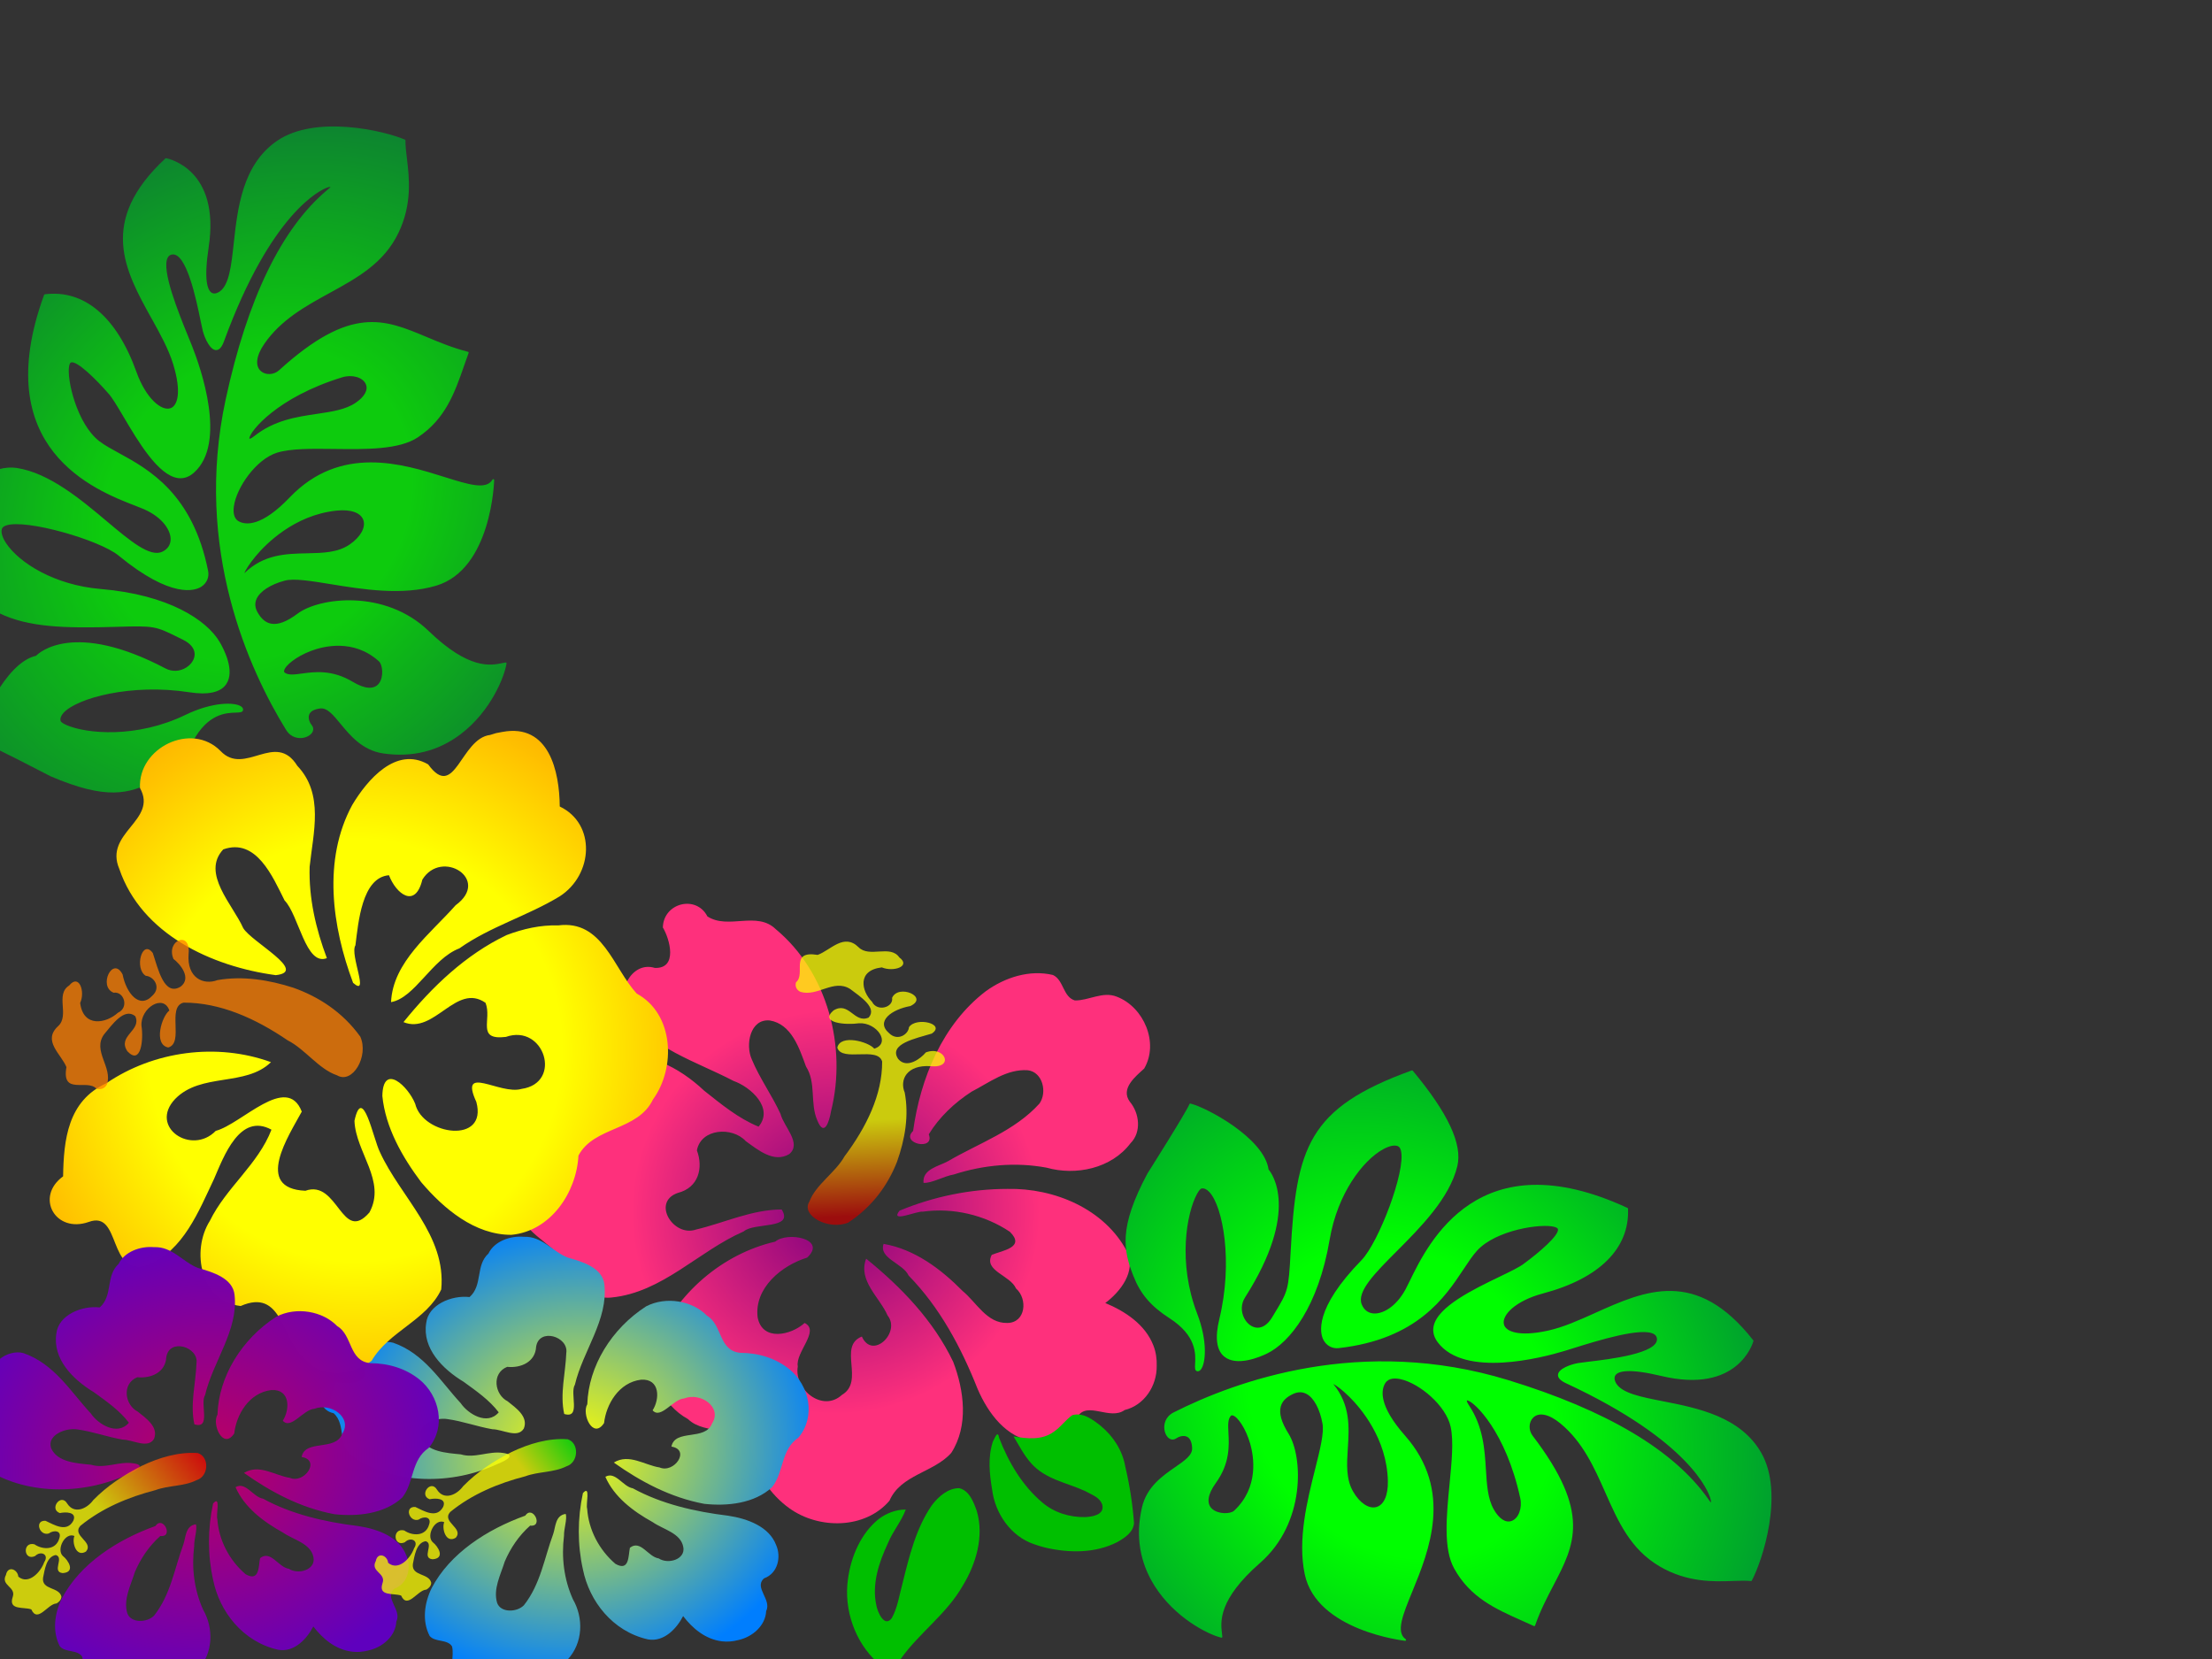 <?xml version="1.0"?><svg width="640" height="480" xmlns="http://www.w3.org/2000/svg">
 <rect width="100%" height="100%" fill="#333333" stroke="none"/>
 <title>hibiscus</title>
 <defs>
  <radialGradient r="0.732" cy="0.5" cx="0.5" spreadMethod="pad" id="svg_20">
   <stop offset="0.438" stop-color="#ffff00"/>
   <stop offset="1" stop-opacity="0.996" stop-color="#ff7f00"/>
   <stop offset="1" stop-opacity="0.996" stop-color="#ff7f00"/>
  </radialGradient>
  <radialGradient cy="0.5" cx="0.5" r="0.884" spreadMethod="pad" id="svg_26">
   <stop offset="0" stop-opacity="0.996" stop-color="#bf005f"/>
   <stop offset="0.594" stop-opacity="0.996" stop-color="#5f00bf"/>
  </radialGradient>
  <linearGradient y2="1" x2="0.426" y1="0.762" x1="0.43" id="svg_32">
   <stop offset="0" stop-color="#ffff00"/>
   <stop offset="0.992" stop-opacity="0.996" stop-color="#00ff00"/>
   <stop offset="1" stop-color="#0000ff"/>
  </linearGradient>
  <linearGradient y2="0.984" x2="0.492" y1="0.531" x1="0.496" id="svg_41">
   <stop offset="0" stop-color="#ffff00"/>
   <stop offset="1" stop-opacity="0.996" stop-color="#ff0000"/>
  </linearGradient>
  <linearGradient y2="0.949" x2="0.547" y1="0" x1="0.523" spreadMethod="pad" id="svg_42">
   <stop offset="0.66" stop-opacity="0.996" stop-color="#ffff00"/>
   <stop offset="1" stop-opacity="0.996" stop-color="#bf0000"/>
  </linearGradient>
  <radialGradient cy="0.5" cx="0.5" r="0.676" spreadMethod="pad" id="svg_43">
   <stop offset="0" stop-opacity="0.996" stop-color="#ffff00"/>
   <stop offset="0.773" stop-opacity="0.996" stop-color="#007fff"/>
  </radialGradient>
  <radialGradient cy="0.5" cx="0.5" r="0.676" spreadMethod="pad" id="svg_46">
   <stop offset="0.336" stop-opacity="0.996" stop-color="#00ff00"/>
   <stop offset="1" stop-opacity="0.996" stop-color="#007f3f"/>
  </radialGradient>
  <radialGradient r="0.5" cy="0.5" cx="0.5" spreadMethod="pad" id="svg_51">
   <stop offset="0" stop-opacity="0.996" stop-color="#7f007f"/>
   <stop offset="0.633" stop-opacity="0.996" stop-color="#ff307c"/>
  </radialGradient>
 </defs>
 <g>
  <title>Layer 1</title>
  <path fill="url(#svg_51)" id="path6656" d="m153.556,335.313c3.686,-5.841 12.468,-4.615 16.073,-10.544c-2.511,-6.452 -0.657,-15.862 6.688,-18.116c9.966,-3.566 20.311,2.23 27.445,8.937c4.922,3.895 9.852,7.983 15.718,10.387c4.513,-5.38 -2.288,-11.495 -7.254,-13.235c-10.806,-5.652 -23.695,-9.318 -30.94,-19.871c-3.186,-5.389 1.283,-14.941 8.18,-12.821c6.727,0.238 4.329,-8.353 2.32,-11.698c0.155,-7.141 9.673,-9.507 12.884,-3.207c6.036,3.915 14.293,-1.664 19.799,3.711c14.956,12.432 20.625,34.038 15.984,52.616c-0.516,3.082 -1.985,7.679 -3.993,2.66c-2.166,-4.95 -0.242,-10.868 -3.262,-15.563c-1.921,-5.24 -4.164,-12.298 -10.509,-13.323c-5.69,-0.516 -7.066,7.074 -5.175,11.26c2.275,5.488 5.833,10.365 8.313,15.781c0.911,3.669 6.236,8.496 2.55,11.611c-4.44,2.703 -9.095,-1.22 -12.614,-3.742c-3.869,-4.235 -12.949,-3.688 -14.126,2.684c1.9,5.104 0.464,10.801 -5.519,12.304c-7.694,2.658 -1.274,12.87 5.256,10.607c8.214,-1.949 16.181,-5.799 24.786,-5.811c3.674,5.866 -7.982,3.653 -10.993,6.353c-13.078,5.691 -23.451,17.646 -38.251,19.117c-7.033,0.755 -11.297,-6.047 -14.437,-11.266c-3.833,-5.1 -11.158,-7.63 -12.533,-14.439c-1.735,-4.897 -0.868,-11.227 3.609,-14.391l-0,0zm110.633,-8.094c2.125,-15.273 8.491,-30.859 21.054,-40.446c5.507,-3.975 12.643,-6.289 19.402,-4.682c3.179,1.484 2.859,6.32 6.347,7.371c4.063,0.06 8.077,-2.736 12.162,-1.08c7.815,3.021 12.232,13.348 7.891,20.789c-2.506,2.287 -6.927,5.789 -4.162,9.574c2.795,3.314 3.459,8.797 0.196,12.043c-5.5,7.285 -15.771,9.449 -24.275,7.053c-8.934,-1.662 -18.21,-0.815 -26.832,1.968c-2.854,0.482 -6.539,2.63 -8.771,2.422c-0.367,-4.022 4.424,-4.766 7.132,-6.287c8.957,-5.229 19.281,-8.749 26.396,-16.627c2.327,-3.221 0.994,-9.172 -3.395,-9.665c-6.06,-0.406 -11.098,3.562 -16.205,6.192c-4.929,3.19 -9.33,7.315 -12.407,12.345c1.907,4.921 -8.374,2.695 -4.532,-0.97l0,0zm11.599,66.795c-5.684,-11.905 -15.025,-21.623 -25.187,-29.839c-2.424,6.394 3.906,11.128 6.202,16.434c3.917,4.855 -4.364,12.973 -7.442,6.094c-7.061,2.807 0.95,12.934 -5.767,16.882c-5.597,5.144 -13.906,-1.544 -12.767,-8.243c-0.758,-4.093 6.538,-10.345 1.97,-12.568c-3.947,3.604 -12.308,5.411 -13.596,-1.683c-0.976,-8.479 6.965,-14.959 14.34,-17.232c5.869,-5.445 -5.753,-7.613 -9.247,-4.614c-15.422,3.558 -28.707,15.138 -34.654,29.749c-2.388,8.242 2.011,17.552 9.431,21.602c5.125,4.979 15.377,1.311 18.238,9.165c1.704,6.739 5.489,12.627 11.162,16.69c8.507,6.045 21.805,6.024 28.882,-2.251c3.267,-7.572 12.84,-8.137 17.876,-13.834c5.067,-7.839 3.722,-18.073 0.56,-26.352l0,-0zm57.902,-4.773c-2.358,-6.037 -8.138,-9.843 -13.895,-12.24c4.405,-3.293 9.007,-9.195 6.286,-14.901c-6.53,-12.366 -21.062,-18.389 -34.558,-18.114c-10.684,-0.001 -21.405,2.206 -31.254,6.298c-2.949,3.691 4.976,0.037 6.747,0.28c8.723,-1.218 17.892,0.957 25.171,5.829c4.623,4.552 -2.21,5.408 -5.235,6.669c-2.473,4.636 5.386,5.91 7.003,9.723c3.446,2.99 2.854,9.928 -2.495,9.989c-5.927,0.156 -8.907,-5.939 -12.944,-9.247c-6.272,-6.354 -13.864,-12.077 -22.862,-13.633c-1.49,4.199 5.659,5.629 7.233,9.159c9.05,9.252 15.226,20.837 19.954,32.779c3.022,7.017 8.29,14.252 16.445,15.269c5.105,0.933 11.726,-1.545 12.504,-7.237c2.84,-4.534 9.371,1.194 13.605,-1.897c5.742,-1.406 9.351,-7.028 9.276,-12.759c0.073,-2.027 -0.234,-4.077 -0.98,-5.967l0,0z"/>
  <path fill="url(#svg_43)" d="m227.445,407.38c-2.543,-4.481 -8.601,-3.541 -11.089,-8.089c1.733,-4.949 0.453,-12.169 -4.614,-13.897c-6.876,-2.736 -14.012,1.711 -18.934,6.856c-3.396,2.988 -6.797,6.125 -10.844,7.968c-3.113,-4.128 1.579,-8.819 5.004,-10.153c7.455,-4.336 16.347,-7.148 21.345,-15.244c2.198,-4.134 -0.885,-11.462 -5.643,-9.836c-4.641,0.182 -2.987,-6.408 -1.601,-8.974c-0.107,-5.479 -6.673,-7.293 -8.889,-2.46c-4.164,3.003 -9.861,-1.277 -13.659,2.847c-10.318,9.537 -14.229,26.112 -11.027,40.364c0.356,2.364 1.37,5.891 2.755,2.041c1.494,-3.797 0.167,-8.337 2.251,-11.939c1.325,-4.02 2.873,-9.434 7.25,-10.221c3.925,-0.396 4.875,5.427 3.57,8.638c-1.57,4.21 -4.024,7.951 -5.735,12.107c-0.629,2.815 -4.302,6.518 -1.759,8.907c3.063,2.074 6.274,-0.936 8.702,-2.871c2.669,-3.249 8.933,-2.829 9.745,2.059c-1.311,3.916 -0.32,8.286 3.807,9.439c5.308,2.039 0.879,9.873 -3.626,8.137c-5.667,-1.495 -11.163,-4.449 -17.099,-4.458c-2.535,4.5 5.507,2.802 7.584,4.874c9.022,4.366 16.179,13.537 26.389,14.666c4.852,0.579 7.794,-4.639 9.96,-8.642c2.645,-3.912 7.698,-5.853 8.646,-11.077c1.197,-3.757 0.599,-8.613 -2.49,-11.04l0,0zm-76.324,-6.21c-1.466,-11.717 -5.858,-23.673 -14.525,-31.028c-3.799,-3.049 -8.722,-4.824 -13.385,-3.592c-2.193,1.138 -1.973,4.848 -4.379,5.655c-2.803,0.046 -5.572,-2.099 -8.39,-0.829c-5.392,2.318 -8.438,10.24 -5.444,15.948c1.729,1.754 4.779,4.441 2.871,7.344c-1.928,2.543 -2.386,6.749 -0.135,9.239c3.794,5.589 10.88,7.248 16.747,5.411c6.163,-1.275 12.563,-0.626 18.511,1.51c1.969,0.37 4.511,2.017 6.051,1.858c0.253,-3.085 -3.052,-3.656 -4.92,-4.823c-6.179,-4.011 -13.302,-6.712 -18.21,-12.755c-1.605,-2.471 -0.686,-7.036 2.342,-7.415c4.181,-0.311 7.657,2.732 11.18,4.75c3.4,2.447 6.437,5.611 8.559,9.47c-1.316,3.775 5.777,2.068 3.127,-0.744l0,0zm-8.002,51.242c3.921,-9.133 10.365,-16.588 17.376,-22.891c1.672,4.906 -2.695,8.536 -4.279,12.607c-2.702,3.725 3.011,9.952 5.134,4.675c4.871,2.153 -0.655,9.922 3.979,12.951c3.861,3.946 9.594,-1.184 8.808,-6.323c0.523,-3.14 -4.51,-7.936 -1.359,-9.641c2.723,2.765 8.491,4.151 9.38,-1.291c0.674,-6.505 -4.805,-11.476 -9.893,-13.22c-4.049,-4.177 3.969,-5.84 6.379,-3.54c10.639,2.73 19.805,11.613 23.908,22.822c1.647,6.323 -1.388,13.465 -6.506,16.572c-3.536,3.82 -10.608,1.006 -12.582,7.031c-1.175,5.17 -3.787,9.687 -7.7,12.803c-5.869,4.638 -15.043,4.621 -19.925,-1.727c-2.254,-5.809 -8.858,-6.242 -12.333,-10.612c-3.495,-6.014 -2.568,-13.864 -0.386,-20.216l0,-0zm-39.946,-3.661c1.627,-4.631 5.615,-7.551 9.586,-9.39c-3.039,-2.526 -6.214,-7.054 -4.336,-11.431c4.505,-9.487 14.53,-14.107 23.841,-13.896c7.371,-0.001 14.767,1.692 21.561,4.832c2.034,2.832 -3.433,0.029 -4.655,0.215c-6.018,-0.934 -12.344,0.734 -17.365,4.472c-3.189,3.492 1.525,4.149 3.612,5.116c1.706,3.557 -3.716,4.534 -4.831,7.459c-2.377,2.294 -1.969,7.616 1.722,7.663c4.089,0.12 6.145,-4.556 8.93,-7.094c4.327,-4.874 9.565,-9.265 15.772,-10.458c1.028,3.221 -3.904,4.318 -4.99,7.026c-6.244,7.098 -10.504,15.985 -13.766,25.146c-2.085,5.383 -5.719,10.933 -11.345,11.714c-3.522,0.715 -8.089,-1.185 -8.626,-5.552c-1.959,-3.478 -6.465,0.916 -9.386,-1.455c-3.962,-1.079 -6.451,-5.392 -6.4,-9.788c-0.05,-1.555 0.161,-3.127 0.676,-4.578l-0,0z" id="svg_1" transform="rotate(-102.653, 166.498, 419.5)"/>
  <path opacity="0.75" fill="url(#svg_42)" d="m230.314,284.203c2.96,-2.419 -2.03,-9.274 6.266,-7.922c3.793,-1.389 7.593,-6.4 11.839,-2.21c3.111,3.141 9.181,-0.849 11.786,2.941c3.497,2.597 -1.763,4.282 -5.059,2.883c-7.266,0.844 -5.888,6.908 -2.849,9.941c1.52,3.059 6.287,1.589 5.807,-1.116c1.806,-4.164 10.814,-0.233 5.287,2.364c-5.341,0.95 -10.183,4.406 -6.136,7.853c2.416,2.405 5.577,0.372 5.742,-1.742c2.049,-3.082 10.816,-0.979 6.594,1.853c-4.58,1.394 -12.664,2.986 -9.712,7.35c2.503,2.972 6.603,-0.186 7.985,-1.899c5.494,-2.094 8.396,4.654 1.472,3.982c-7.027,-0.492 -9.115,3.972 -7.572,7.636c1.257,6.698 0.082,13.521 -2.248,20.071c-2.533,6.429 -6.876,12.811 -14.131,17.561c-5.664,2.298 -13.827,-2.064 -11.177,-6.138c1.773,-4.815 7.56,-8.402 10.117,-13.009c6.392,-8.542 10.957,-17.88 10.91,-27.459c-1.249,-4.485 -11.695,0.236 -12.977,-4.035c0.909,-3.992 9.072,-1.679 10.696,0.304c4.955,-1.541 0.724,-7.661 -4.41,-7.349c-3.974,0.572 -11.552,-0.111 -7.399,-3.701c4.504,-2.78 5.994,3.846 10.174,2.058c2.616,-2.884 -2.546,-6.144 -5.307,-8.252c-4.802,-3.08 -9.451,2.34 -14.461,0.794c-1.272,-0.656 -1.531,-1.774 -1.237,-2.758z" id="path6658"/>
  <g transform="rotate(22.491, 76.916, 137.062)" opacity="0.75" fill="#89a02c" id="g3876">
   <g transform="rotate(-68.209, 77.994, 146.172)" fill="#89a02c" id="g3878">
    <g fill="#89a02c" id="g3884">
     <g fill="#89a02c" id="g3886">
      <path fill="url(#svg_46)" d="m108.768,140.283c-4.656,-3.554 -9.935,-7.582 -17.294,-8.491c-1.354,-0.168 -1.476,-0.467 -1.477,-0.47l0,-0.003c0,-0.014 0.022,-0.073 0.144,-0.161c1.608,-1.183 14.007,-2.477 31.293,6.962c2.665,1.456 4.18,4.271 3.376,6.272c-0.679,1.69 -2.839,2.299 -5.925,1.671c-3.468,-0.708 -6.698,-3.172 -10.116,-5.781m-41.921,16.069c4.593,-0.363 16.303,-0.359 25.809,7.507c3.23,2.674 4.527,5.492 3.471,7.538c-1.016,1.965 -4.047,2.776 -7.727,2.067c-4.135,-0.795 -7.21,-3.819 -10.467,-7.02c-4.408,-4.332 -8.969,-8.808 -16.849,-9.015c0.725,-0.313 2.645,-0.83 5.763,-1.077m-14.926,33.254c-1.71,-1.333 -3.06,-2.387 -3.247,-3.671c-0.036,-0.234 0.052,-0.416 0.275,-0.569c1.196,-0.826 5.309,-0.392 9.526,1.572c3.355,1.562 11.2,6.268 11.56,16.191c0.05,1.422 -2.187,4.158 -4.567,4.45c-2.262,0.276 -4.019,-1.745 -4.95,-5.69c-1.61,-6.832 -5.648,-9.982 -8.597,-12.282m-50.066,-58.637l-0.006,0l0.006,0zm93.289,-44.262c-1.494,4.982 -2.906,9.69 -5.09,13.701c-4.147,7.612 -7.78,9.301 -9.628,8.435c-2.533,-1.187 -3.033,-7.039 0.572,-14.424c7.413,-15.195 6.555,-27.502 -2.417,-34.652c-0.081,-0.065 -0.193,-0.078 -0.288,-0.035c-43.203,19.465 -30.144,50.02 -25.227,61.522l1.022,2.475c2.055,5.509 1.041,9.799 -0.877,11.609c-1.137,1.071 -2.576,1.343 -4.164,0.788c-3.767,-1.32 -4.328,-8.912 -4.974,-17.702c-0.71,-9.647 -1.597,-21.653 -7.154,-29.402c-3.794,-5.29 -13.377,-8.006 -29.298,-8.303c-0.114,-0.002 -0.219,0.066 -0.258,0.169c-11.502,29.926 -4.935,39.923 16.767,60.862c7.966,7.683 8.054,7.958 10.332,14.988l0.475,1.459c0.735,2.251 0.517,4.122 -0.612,5.268c-1.006,1.02 -2.701,1.405 -4.426,1.004c-2.17,-0.504 -3.833,-2.046 -4.451,-4.125c-8.524,-28.696 -22.278,-29.376 -23.528,-29.377c-7.726,-5.019 -25.533,1.913 -29.207,4.602c-0.1,0.075 -0.134,0.207 -0.078,0.317c1.211,2.386 7.17,22.157 7.229,22.355c6.398,16.613 12.229,19.79 19.77,22.466c5.26,1.868 9.914,1.896 16.066,0.094c8.953,-2.619 12.768,1.063 14.818,3.039c0.842,0.813 1.451,1.4 2.023,0.935c0.205,-0.167 0.424,-0.495 0.311,-1.115c-0.402,-2.206 -4.798,-6.845 -12.96,-9.792c-14.84,-5.366 -23.923,-16.695 -26.162,-22.574c-0.452,-1.188 -0.474,-1.847 -0.343,-2.07c0.379,-0.642 1.132,-0.991 2.241,-1.035c5.726,-0.229 19.8,7.994 29.711,21.91c3.175,4.455 6.229,6.474 9.079,6c4.663,-0.777 6.893,-7.795 7.465,-9.927c1.903,-7.092 -0.533,-20.092 -13.077,-35.311c-8.586,-10.424 -11.009,-22.216 -9.626,-28.762c0.417,-1.972 1.161,-3.331 2.094,-3.825c0.41,-0.217 0.95,-0.159 1.603,0.174c5.437,2.771 15.877,22.36 16.469,29.326c1.683,19.875 8.233,22.979 10.201,23.458c1.851,0.449 3.656,-0.227 4.714,-1.763c12.934,-18.84 9.01,-32.903 6.413,-42.208c-0.69,-2.473 -1.286,-4.607 -1.518,-6.512c-0.983,-8.097 6.245,-19.393 9.503,-21.483c0.488,-0.313 0.879,-0.422 1.099,-0.306c1.6,0.836 1.548,8.706 1.124,13.792c-0.023,1.553 -0.835,4.554 -1.773,8.027c-2.178,8.062 -5.163,19.104 -1.675,23.733c0.987,1.309 2.443,2.041 4.328,2.172c12.819,0.897 23.053,-19.734 25.885,-26.08l1.075,-2.453c2.934,-6.738 8.394,-19.281 12.304,-20.351c0.519,-0.142 0.98,-0.069 1.412,0.223c3.595,2.438 -4.484,14.347 -7.935,19.432l-1.634,2.476c-1.165,1.972 -2.457,5.354 -1.251,6.588c0.624,0.638 1.756,0.592 3.369,-0.132c36.429,-16.366 51.022,-10.489 52.566,-9.765c0.675,0.316 0.902,0.533 0.993,0.654c-0.26,0.014 -0.792,-0.037 -1.372,-0.094c-17.118,-1.715 -38.591,5.441 -63.824,21.266c-37.578,23.568 -51.381,59.78 -56.266,79.267c-0.697,2.764 0.868,4.4 1.574,4.975c1.114,0.909 2.523,1.261 3.503,0.875c0.646,-0.253 1.034,-0.803 1.098,-1.547c0.057,-0.652 0.549,-2.149 1.713,-2.616c0.918,-0.368 2.067,-0.017 3.409,1.042c1.616,1.272 1.326,3.931 0.96,7.299c-0.484,4.445 -1.085,9.975 2.525,14.917c4.968,6.807 11.549,10.876 19.561,12.093c10.797,1.64 20.79,-2.51 23.938,-4.776c0.069,-0.049 0.112,-0.123 0.112,-0.205c-0.001,-0.081 -0.038,-0.154 -0.107,-0.203l-0.762,-0.532c-2.849,-1.929 -8.152,-5.52 -8.236,-21.73c-0.087,-17.565 -15.151,-29.479 -22.865,-30.676c-3.853,-0.599 -6.286,-1.729 -7.439,-3.454c-0.888,-1.33 -1.014,-3.012 -0.384,-5.142c0.425,-1.442 1.286,-2.412 2.555,-2.882c2.262,-0.836 5.797,-0.04 9.463,2.13c2.394,1.416 5.257,5.502 8.572,10.233c5.367,7.659 12.045,17.191 21.015,22.178c14.626,8.136 33.398,-9.164 33.586,-9.339c0.087,-0.081 0.107,-0.209 0.046,-0.31c-0.06,-0.102 -0.185,-0.152 -0.303,-0.122c-3.426,0.851 -5.843,-3.928 -9.19,-10.541c-5.655,-11.176 -14.2,-28.066 -35.466,-27.868c-11.762,0.11 -14.589,-3.507 -15.227,-5.674c-0.502,-1.711 0.846,-3.15 2.065,-4.055c4.485,-3.333 14.359,-4.932 19.891,-1.919c3.67,1.999 7.859,6.402 12.295,11.064c6.382,6.709 12.981,13.648 19.336,14.996c9.437,2.003 16.675,-1.39 24.337,-4.978l3.369,-1.558c0.065,-0.031 0.117,-0.086 0.14,-0.154c0.022,-0.067 0.015,-0.14 -0.02,-0.202c-2.316,-4.038 -3.843,-7.908 -5.32,-11.65c-4.861,-12.32 -8.701,-22.052 -36.67,-23.757c-2.016,-0.123 -3.744,-1.726 -3.852,-3.573c-0.136,-2.326 2.26,-4.133 6.41,-4.832c8.351,-1.406 16.096,0.959 23.584,3.243c8.861,2.705 17.23,5.26 26.503,2.114c8.771,-2.976 13.565,-8.927 17.065,-13.271c1.259,-1.562 2.346,-2.912 3.426,-3.922c0.077,-0.071 0.101,-0.178 0.065,-0.273c-2.334,-6.08 -12.852,-23.597 -26.075,-26.246c-11.936,-2.389 -21.963,5.448 -30.018,11.747c-5.084,3.974 -9.475,7.407 -12.75,6.818c-0.491,-0.088 -1.661,-0.401 -1.908,-1.399c-0.336,-1.367 0.927,-4.188 8.849,-9.873c18.472,-13.255 10.181,-26.208 9.818,-26.752c-0.046,-0.071 -0.126,-0.115 -0.214,-0.119c-26.704,-1.315 -31.389,14.306 -35.922,29.414" id="path3894"/>
     </g>
    </g>
   </g>
  </g>
  <path fill="url(#svg_20)" d="m87.878,392.775c-6.396,-5.367 -6.212,-20.184 -18.247,-14.902c-11.62,-1.339 -14.398,-15.965 -8.912,-24.642c4.693,-9.621 13.936,-16.288 17.824,-26.38c-9.149,-4.994 -13.784,7.712 -16.602,14.218c-4.447,9.374 -8.861,20.737 -19.128,24.948c-11.86,3.709 -7.56,-16.039 -17.162,-12.461c-9.686,3.379 -15.579,-7.279 -7.393,-13.2c0.17,-10.565 1.349,-21.829 12.465,-26.909c13.734,-9.376 32.028,-11.83 47.682,-6.132c-7.358,7.179 -20.234,2.945 -27.737,10.656c-7.696,8.136 4.777,16.425 11.758,9.221c7.483,-1.968 20.561,-16.731 24.885,-5.568c-3.756,6.963 -13.947,22.257 1.045,22.899c9.471,-3.374 10.522,15.494 18.531,6.277c4.961,-9.088 -3.966,-17.339 -4.332,-26.511c2.362,-10.832 5.442,5.206 7.356,9.026c5.984,13.102 19.301,24.098 17.751,39.774c-4.247,8.967 -15.14,12.055 -20.141,20.634c-5.577,4.395 -14.981,5.266 -19.643,-0.949l0,0zm-8.094,-110.632c-18.518,-2.497 -38.839,-11.841 -45.268,-30.745c-4.513,-10.497 11.229,-14.01 5.99,-23.387c-0.606,-11.696 14.925,-19.286 23.316,-10.715c7.01,7.369 15.882,-5.905 22.201,4.279c7.775,8.169 4.605,19.364 3.565,29.19c-0.278,9.052 1.803,18.028 4.986,26.455c-6.126,2.393 -8.114,-12.508 -12.238,-16.699c-3.412,-6.788 -8.178,-18.182 -17.745,-14.762c-6.43,6.921 2.78,15.992 5.777,22.762c2.461,4.091 18.947,12.609 9.418,13.621l0,0l-0,0zm66.795,-11.599c-11.902,5.689 -21.627,15.021 -29.839,25.187c8.921,3.696 15.224,-11.521 23.733,-5.587c1.961,4.824 -2.806,10.901 5.887,9.867c11.127,-3.905 16.527,13.337 4.517,15.048c-6.272,1.809 -18.161,-7.345 -13.061,3.756c3.359,12.344 -15.473,9.676 -17.68,0.567c-1.998,-5.067 -9.334,-12.035 -9.51,-2.295c0.888,9.141 5.784,17.695 11.237,24.954c6.525,7.69 15.535,15.285 26.116,15.234c11.329,-1.065 18.831,-12.231 19.384,-22.927c4.483,-8.504 17.198,-7.078 21.565,-16.238c6.678,-9.184 6.09,-24.774 -4.699,-30.63c-6.812,-7.395 -9.901,-21.412 -22.727,-19.731c-5.105,-0.168 -10.17,1.001 -14.923,2.795l-0,0zm-4.772,-57.903c-8.585,1.046 -10.142,19.214 -17.926,8.518c-9.297,-5.365 -17.647,4.512 -21.964,11.731c-8.615,15.887 -5.83,35.262 0.24,51.477c4.935,4.339 -1.032,-8.186 0.68,-10.858c0.843,-6.578 1.863,-19.643 9.703,-20.278c2.096,5.466 7.636,9.736 9.654,1.282c5.533,-9.038 19.943,-0.103 9.633,7.401c-7.265,8.236 -18.161,16.39 -18.686,28.03c6.906,-1.196 11.854,-12.544 19.764,-15.548c8.969,-6.345 19.735,-9.391 29.023,-15.045c9.744,-6.264 10.563,-20.991 0.024,-26.006c-0.078,-10.108 -3.08,-24.121 -16.619,-21.572l-1.793,0.339l-1.733,0.53l0,0l-0,0z" id="path7488"/>
  <path opacity="0.75" fill="#ff7f00" id="path7490" d="m27.918,315.016c-2.655,-2.96 -10.18,2.03 -8.695,-6.266c-1.525,-3.793 -7.025,-7.593 -2.426,-11.839c3.447,-3.111 -0.932,-9.181 3.228,-11.786c2.851,-3.497 4.701,1.763 3.165,5.059c0.926,7.266 7.582,5.888 10.911,2.849c3.357,-1.52 1.744,-6.287 -1.225,-5.807c-4.571,-1.806 -0.255,-10.814 2.595,-5.287c1.043,5.341 4.836,10.183 8.619,6.136c2.64,-2.416 0.408,-5.577 -1.912,-5.742c-3.383,-2.049 -1.074,-10.816 2.034,-6.594c1.53,4.58 3.277,12.664 8.067,9.712c3.262,-2.503 -0.204,-6.603 -2.085,-7.985c-2.299,-5.494 5.109,-8.396 4.371,-1.472c-0.54,7.027 4.36,9.115 8.381,7.572c7.351,-1.257 14.841,-0.082 22.03,2.248c7.057,2.533 14.062,6.876 19.275,14.131c2.523,5.664 -2.265,13.827 -6.737,11.177c-5.285,-1.773 -9.222,-7.56 -14.279,-10.117c-9.376,-6.392 -19.625,-10.956 -30.139,-10.91c-4.923,1.249 0.258,11.695 -4.429,12.977c-4.382,-0.909 -1.843,-9.072 0.334,-10.696c-1.691,-4.955 -8.408,-0.724 -8.067,4.41c0.628,3.974 -0.122,11.552 -4.062,7.399c-3.051,-4.504 4.222,-5.994 2.259,-10.174c-3.166,-2.616 -6.744,2.545 -9.057,5.307c-3.381,4.802 2.569,9.451 0.872,14.461c-0.72,1.272 -1.947,1.531 -3.027,1.237z"/>
  <path fill="#00bf00" id="path6662" d="m298.824,444.222c-6.777,-0.804 -12.69,-6.097 -15.065,-12.834c-1.714,-4.29 -3.249,-8.963 -2.726,-13.687c0.345,-1.134 0.641,-3.64 1.525,-1.407c4.192,6.395 9.545,12.132 16.155,15.633c4.023,2.179 8.758,2.551 13.124,1.498c1.882,-0.527 5.297,-1.78 4.004,-4.494c-1.189,-2.06 -3.75,-2.209 -5.737,-2.86c-5.682,-1.247 -11.965,-0.862 -16.929,-4.551c-2.507,-1.795 -4.477,-4.265 -6.618,-6.502c3.92,-0.174 8.305,-0.585 11.144,-3.844c1.646,-1.704 2.557,-4.03 4.172,-5.762c2.852,-1.529 6.112,0.004 8.762,1.327c4.06,2.099 7.574,5.545 9.379,10.002c2.359,4.946 4.339,10.102 5.911,15.39c0.381,2.708 -1.794,4.815 -3.552,6.409c-5.67,4.63 -13.075,6.071 -20.074,5.972c-1.163,-0.037 -2.323,-0.133 -3.477,-0.291m-37.059,42.963c-7.419,-4.326 -12.67,-12.727 -13.31,-21.744c-0.518,-6.582 0.893,-13.672 4.993,-18.78c1.875,-2.181 4.37,-3.803 7.111,-4.368c-0.545,3.678 -2.362,6.969 -2.997,10.631c-1.359,5.909 -2.084,12.505 0.493,18.163c0.749,1.915 3.756,6.047 5.198,2.727c0.983,-3.307 0.713,-6.864 0.894,-10.293c0.249,-8.11 0.415,-16.538 3.535,-24.084c1.351,-2.885 3.552,-5.81 6.664,-6.46c2.973,0.02 4.894,2.977 6.372,5.363c3.679,6.701 3.047,15.073 0.573,22.106c-2.846,8.966 -9.359,15.845 -13.014,24.364c-0.213,2.705 -2.46,5.095 -4.878,3.163c-0.554,-0.24 -1.096,-0.511 -1.634,-0.787l0,0z" transform="rotate(12.208, 287.162, 446.605)"/>
  <path id="svg_8" fill="url(#svg_26)" d="m120.445,410.38c-2.543,-4.481 -8.601,-3.541 -11.089,-8.089c1.733,-4.949 0.453,-12.169 -4.614,-13.897c-6.876,-2.736 -14.012,1.711 -18.934,6.856c-3.396,2.988 -6.797,6.125 -10.844,7.968c-3.113,-4.128 1.579,-8.819 5.004,-10.153c7.455,-4.336 16.347,-7.148 21.345,-15.244c2.198,-4.134 -0.885,-11.462 -5.643,-9.836c-4.641,0.182 -2.987,-6.408 -1.601,-8.974c-0.107,-5.479 -6.673,-7.293 -8.889,-2.46c-4.164,3.003 -9.861,-1.277 -13.659,2.847c-10.318,9.537 -14.229,26.112 -11.027,40.364c0.356,2.364 1.37,5.891 2.755,2.041c1.494,-3.797 0.167,-8.337 2.251,-11.939c1.325,-4.02 2.873,-9.434 7.25,-10.221c3.925,-0.396 4.875,5.427 3.57,8.638c-1.57,4.21 -4.024,7.951 -5.735,12.107c-0.629,2.815 -4.302,6.518 -1.759,8.907c3.063,2.074 6.274,-0.936 8.702,-2.871c2.669,-3.249 8.933,-2.829 9.745,2.059c-1.311,3.916 -0.32,8.286 3.807,9.439c5.308,2.039 0.879,9.873 -3.626,8.137c-5.667,-1.495 -11.163,-4.449 -17.099,-4.458c-2.535,4.5 5.507,2.802 7.584,4.874c9.022,4.366 16.179,13.537 26.389,14.666c4.852,0.579 7.794,-4.639 9.96,-8.642c2.645,-3.912 7.698,-5.853 8.646,-11.077c1.197,-3.757 0.599,-8.613 -2.49,-11.04l0,0zm-76.324,-6.21c-1.466,-11.717 -5.858,-23.673 -14.525,-31.028c-3.799,-3.049 -8.722,-4.824 -13.385,-3.592c-2.193,1.138 -1.973,4.848 -4.379,5.655c-2.803,0.046 -5.572,-2.099 -8.39,-0.829c-5.392,2.318 -8.438,10.24 -5.444,15.948c1.729,1.754 4.779,4.441 2.871,7.344c-1.928,2.543 -2.386,6.749 -0.135,9.239c3.794,5.589 10.88,7.248 16.747,5.411c6.163,-1.275 12.563,-0.626 18.511,1.51c1.969,0.37 4.511,2.017 6.051,1.858c0.253,-3.085 -3.052,-3.656 -4.92,-4.823c-6.179,-4.011 -13.302,-6.712 -18.21,-12.755c-1.605,-2.471 -0.686,-7.036 2.342,-7.415c4.181,-0.311 7.657,2.732 11.18,4.75c3.4,2.447 6.437,5.611 8.559,9.47c-1.316,3.775 5.777,2.068 3.127,-0.744l0,0zm-8.002,51.242c3.921,-9.133 10.365,-16.588 17.376,-22.891c1.672,4.906 -2.695,8.536 -4.279,12.607c-2.702,3.725 3.011,9.952 5.134,4.675c4.871,2.153 -0.655,9.922 3.979,12.951c3.861,3.946 9.594,-1.184 8.808,-6.323c0.523,-3.14 -4.51,-7.936 -1.359,-9.641c2.723,2.765 8.491,4.151 9.38,-1.291c0.674,-6.505 -4.805,-11.476 -9.893,-13.22c-4.049,-4.177 3.969,-5.84 6.379,-3.54c10.639,2.73 19.805,11.613 23.908,22.822c1.647,6.323 -1.388,13.465 -6.506,16.572c-3.536,3.82 -10.608,1.006 -12.582,7.031c-1.175,5.17 -3.787,9.687 -7.7,12.803c-5.869,4.638 -15.043,4.621 -19.925,-1.727c-2.254,-5.809 -8.858,-6.242 -12.333,-10.612c-3.495,-6.014 -2.568,-13.864 -0.386,-20.216l0,-0zm-39.946,-3.661c1.627,-4.631 5.615,-7.551 9.586,-9.39c-3.039,-2.526 -6.214,-7.054 -4.336,-11.431c4.505,-9.487 14.53,-14.107 23.841,-13.896c7.371,-0.001 14.767,1.692 21.561,4.832c2.034,2.832 -3.433,0.029 -4.655,0.215c-6.018,-0.934 -12.344,0.734 -17.365,4.472c-3.189,3.492 1.525,4.149 3.612,5.116c1.706,3.557 -3.716,4.534 -4.831,7.459c-2.377,2.294 -1.969,7.616 1.722,7.663c4.089,0.12 6.145,-4.556 8.93,-7.094c4.327,-4.874 9.565,-9.265 15.772,-10.458c1.028,3.221 -3.904,4.318 -4.99,7.026c-6.244,7.098 -10.504,15.985 -13.766,25.146c-2.085,5.383 -5.719,10.933 -11.345,11.714c-3.522,0.715 -8.089,-1.185 -8.626,-5.552c-1.959,-3.478 -6.465,0.916 -9.386,-1.455c-3.962,-1.079 -6.451,-5.392 -6.4,-9.788c-0.05,-1.555 0.161,-3.127 0.676,-4.578l-0,0z" transform="rotate(-102.653, 59.498, 422.5)"/>
  <path opacity="0.75" fill="url(#svg_32)" d="m124.251,410.645c1.55,-2.058 -1.063,-7.892 3.28,-6.741c1.986,-1.182 3.975,-5.447 6.198,-1.881c1.629,2.673 4.807,-0.722 6.17,2.503c1.831,2.21 -0.923,3.644 -2.648,2.454c-3.804,0.718 -3.083,5.878 -1.491,8.46c0.796,2.603 3.292,1.352 3.04,-0.949c0.945,-3.544 5.662,-0.198 2.768,2.012c-2.796,0.808 -5.331,3.749 -3.213,6.683c1.265,2.047 2.92,0.316 3.006,-1.482c1.073,-2.623 5.663,-0.833 3.452,1.577c-2.398,1.186 -6.63,2.541 -5.085,6.254c1.311,2.529 3.457,-0.158 4.181,-1.616c2.876,-1.782 4.396,3.961 0.771,3.389c-3.679,-0.419 -4.772,3.38 -3.964,6.498c0.658,5.7 0.043,11.507 -1.177,17.08c-1.326,5.471 -3.6,10.902 -7.398,14.944c-2.965,1.956 -7.239,-1.756 -5.851,-5.223c0.928,-4.097 3.958,-7.15 5.297,-11.071c3.346,-7.269 5.736,-15.216 5.712,-23.368c-0.654,-3.817 -6.123,0.2 -6.794,-3.434c0.476,-3.397 4.749,-1.429 5.6,0.259c2.594,-1.311 0.379,-6.519 -2.309,-6.254c-2.081,0.487 -6.048,-0.094 -3.874,-3.15c2.358,-2.366 3.138,3.273 5.326,1.751c1.37,-2.455 -1.333,-5.228 -2.778,-7.022c-2.514,-2.621 -4.948,1.992 -7.571,0.676c-0.666,-0.558 -0.802,-1.51 -0.648,-2.347z" id="svg_2" transform="rotate(-129.188, 135.506, 435.5)"/>
  <path opacity="0.75" id="svg_9" fill="url(#svg_41)" d="m17.251,414.645c1.55,-2.058 -1.063,-7.892 3.28,-6.741c1.986,-1.182 3.975,-5.447 6.198,-1.881c1.629,2.673 4.807,-0.722 6.17,2.503c1.831,2.21 -0.923,3.644 -2.648,2.454c-3.804,0.718 -3.083,5.878 -1.491,8.46c0.796,2.603 3.292,1.352 3.04,-0.949c0.945,-3.544 5.662,-0.198 2.768,2.012c-2.796,0.808 -5.331,3.749 -3.213,6.683c1.265,2.047 2.92,0.316 3.006,-1.482c1.073,-2.623 5.663,-0.833 3.452,1.577c-2.398,1.186 -6.63,2.541 -5.085,6.254c1.311,2.529 3.457,-0.158 4.181,-1.616c2.876,-1.782 4.396,3.961 0.771,3.389c-3.679,-0.419 -4.772,3.38 -3.964,6.498c0.658,5.7 0.043,11.507 -1.177,17.08c-1.326,5.471 -3.6,10.902 -7.398,14.944c-2.965,1.956 -7.239,-1.756 -5.851,-5.223c0.928,-4.097 3.958,-7.15 5.297,-11.071c3.346,-7.269 5.736,-15.216 5.712,-23.368c-0.654,-3.817 -6.123,0.2 -6.794,-3.434c0.476,-3.397 4.749,-1.429 5.6,0.259c2.594,-1.311 0.379,-6.519 -2.309,-6.254c-2.081,0.487 -6.048,-0.094 -3.874,-3.15c2.358,-2.366 3.138,3.273 5.326,1.751c1.37,-2.455 -1.333,-5.228 -2.778,-7.022c-2.514,-2.621 -4.948,1.992 -7.571,0.676c-0.666,-0.558 -0.802,-1.51 -0.648,-2.347z" transform="rotate(-129.188, 28.506, 439.5)"/>
  <g id="svg_52" transform="rotate(117.327, 413.916, 409.062)" fill="#89a02c">
   <g id="svg_53" transform="rotate(-68.209, 414.994, 418.172)" fill="#89a02c">
    <g id="svg_54" fill="#89a02c">
     <g id="svg_55" fill="#89a02c">
      <path id="svg_56" fill="url(#svg_46)" d="m445.768,412.283c-4.656,-3.554 -9.935,-7.582 -17.294,-8.491c-1.354,-0.168 -1.476,-0.467 -1.477,-0.47l0,-0.003c0,-0.014 0.022,-0.073 0.144,-0.161c1.608,-1.183 14.007,-2.477 31.293,6.962c2.665,1.456 4.18,4.271 3.376,6.272c-0.679,1.69 -2.839,2.299 -5.925,1.671c-3.468,-0.708 -6.698,-3.172 -10.116,-5.781m-41.921,16.069c4.593,-0.363 16.303,-0.359 25.809,7.506c3.23,2.674 4.527,5.492 3.471,7.539c-1.016,1.965 -4.047,2.776 -7.727,2.067c-4.135,-0.795 -7.21,-3.819 -10.467,-7.02c-4.408,-4.332 -8.969,-8.808 -16.849,-9.015c0.725,-0.313 2.645,-0.83 5.763,-1.077m-14.926,33.254c-1.71,-1.333 -3.06,-2.387 -3.247,-3.671c-0.036,-0.234 0.052,-0.416 0.275,-0.569c1.196,-0.826 5.309,-0.392 9.526,1.572c3.355,1.562 11.2,6.268 11.56,16.191c0.05,1.422 -2.187,4.158 -4.567,4.45c-2.262,0.276 -4.019,-1.745 -4.95,-5.69c-1.61,-6.832 -5.648,-9.982 -8.597,-12.282m-50.066,-58.637l-0.006,0l0.006,0zm93.289,-44.262c-1.494,4.982 -2.906,9.69 -5.09,13.701c-4.147,7.612 -7.78,9.301 -9.628,8.435c-2.533,-1.187 -3.033,-7.039 0.572,-14.424c7.413,-15.195 6.555,-27.502 -2.417,-34.652c-0.081,-0.065 -0.193,-0.078 -0.288,-0.035c-43.203,19.465 -30.144,50.02 -25.227,61.522l1.022,2.475c2.055,5.509 1.041,9.799 -0.877,11.609c-1.137,1.071 -2.576,1.343 -4.164,0.788c-3.767,-1.32 -4.328,-8.912 -4.974,-17.702c-0.71,-9.647 -1.597,-21.653 -7.154,-29.402c-3.794,-5.29 -13.377,-8.006 -29.298,-8.303c-0.114,-0.002 -0.219,0.066 -0.258,0.169c-11.502,29.926 -4.935,39.923 16.767,60.862c7.966,7.683 8.054,7.958 10.332,14.988l0.475,1.459c0.735,2.251 0.517,4.122 -0.612,5.268c-1.006,1.02 -2.701,1.405 -4.426,1.004c-2.17,-0.504 -3.833,-2.046 -4.451,-4.125c-8.524,-28.696 -22.278,-29.376 -23.528,-29.377c-7.726,-5.019 -25.533,1.913 -29.207,4.602c-0.1,0.075 -0.134,0.207 -0.078,0.317c1.211,2.386 7.17,22.157 7.229,22.355c6.398,16.613 12.229,19.79 19.77,22.466c5.26,1.868 9.914,1.896 16.066,0.094c8.953,-2.619 12.768,1.063 14.818,3.039c0.842,0.813 1.451,1.4 2.023,0.935c0.205,-0.167 0.424,-0.495 0.311,-1.115c-0.402,-2.206 -4.798,-6.845 -12.96,-9.792c-14.84,-5.366 -23.923,-16.695 -26.162,-22.574c-0.452,-1.188 -0.474,-1.847 -0.343,-2.07c0.379,-0.642 1.132,-0.991 2.241,-1.035c5.726,-0.229 19.8,7.994 29.711,21.91c3.175,4.455 6.229,6.474 9.079,6c4.663,-0.776 6.893,-7.795 7.465,-9.927c1.903,-7.092 -0.533,-20.092 -13.077,-35.311c-8.586,-10.424 -11.009,-22.216 -9.626,-28.762c0.417,-1.972 1.161,-3.331 2.094,-3.825c0.41,-0.217 0.95,-0.159 1.603,0.174c5.437,2.771 15.877,22.36 16.469,29.326c1.683,19.875 8.233,22.979 10.201,23.458c1.851,0.449 3.656,-0.227 4.714,-1.763c12.934,-18.84 9.01,-32.903 6.413,-42.208c-0.69,-2.473 -1.286,-4.607 -1.518,-6.512c-0.983,-8.097 6.245,-19.393 9.503,-21.483c0.488,-0.313 0.879,-0.422 1.099,-0.306c1.6,0.836 1.548,8.706 1.124,13.792c-0.023,1.553 -0.835,4.553 -1.773,8.027c-2.178,8.062 -5.163,19.104 -1.675,23.733c0.987,1.309 2.443,2.041 4.328,2.172c12.819,0.897 23.053,-19.734 25.885,-26.08l1.075,-2.453c2.934,-6.738 8.394,-19.281 12.304,-20.351c0.519,-0.142 0.98,-0.069 1.412,0.223c3.595,2.438 -4.484,14.347 -7.935,19.432l-1.634,2.476c-1.165,1.972 -2.457,5.354 -1.251,6.588c0.624,0.638 1.756,0.592 3.369,-0.132c36.429,-16.366 51.022,-10.489 52.566,-9.765c0.675,0.316 0.902,0.533 0.993,0.654c-0.26,0.014 -0.792,-0.037 -1.372,-0.094c-17.118,-1.715 -38.591,5.441 -63.824,21.266c-37.578,23.568 -51.382,59.78 -56.266,79.267c-0.697,2.764 0.868,4.4 1.574,4.975c1.114,0.909 2.523,1.261 3.503,0.875c0.646,-0.253 1.034,-0.803 1.098,-1.547c0.057,-0.652 0.549,-2.149 1.713,-2.616c0.918,-0.368 2.067,-0.017 3.409,1.042c1.616,1.272 1.326,3.931 0.96,7.299c-0.484,4.445 -1.085,9.975 2.525,14.917c4.968,6.807 11.549,10.876 19.561,12.093c10.797,1.64 20.79,-2.51 23.938,-4.776c0.069,-0.049 0.112,-0.123 0.112,-0.205c-0.001,-0.081 -0.038,-0.154 -0.107,-0.203l-0.762,-0.532c-2.849,-1.929 -8.152,-5.52 -8.236,-21.73c-0.087,-17.565 -15.151,-29.479 -22.865,-30.676c-3.853,-0.599 -6.286,-1.729 -7.439,-3.454c-0.888,-1.33 -1.014,-3.012 -0.384,-5.142c0.425,-1.442 1.286,-2.412 2.555,-2.882c2.262,-0.836 5.797,-0.04 9.463,2.13c2.394,1.416 5.257,5.502 8.572,10.233c5.367,7.659 12.045,17.191 21.015,22.178c14.626,8.136 33.398,-9.164 33.586,-9.339c0.087,-0.081 0.107,-0.209 0.046,-0.31c-0.06,-0.102 -0.185,-0.152 -0.303,-0.122c-3.426,0.851 -5.843,-3.928 -9.19,-10.541c-5.655,-11.176 -14.2,-28.066 -35.466,-27.868c-11.762,0.11 -14.589,-3.507 -15.227,-5.674c-0.502,-1.711 0.846,-3.15 2.065,-4.055c4.485,-3.333 14.359,-4.932 19.891,-1.919c3.67,1.999 7.859,6.402 12.295,11.064c6.382,6.709 12.981,13.648 19.336,14.996c9.437,2.003 16.675,-1.39 24.336,-4.978l3.369,-1.558c0.065,-0.031 0.117,-0.086 0.14,-0.154c0.022,-0.067 0.015,-0.14 -0.019,-0.202c-2.316,-4.038 -3.843,-7.908 -5.32,-11.65c-4.861,-12.32 -8.701,-22.052 -36.67,-23.757c-2.016,-0.123 -3.744,-1.726 -3.852,-3.573c-0.136,-2.326 2.26,-4.133 6.41,-4.832c8.351,-1.406 16.096,0.959 23.584,3.243c8.861,2.705 17.23,5.26 26.503,2.114c8.771,-2.976 13.565,-8.927 17.065,-13.271c1.259,-1.562 2.346,-2.912 3.426,-3.922c0.077,-0.071 0.101,-0.178 0.065,-0.273c-2.334,-6.08 -12.852,-23.597 -26.075,-26.246c-11.936,-2.389 -21.963,5.448 -30.018,11.747c-5.084,3.974 -9.475,7.407 -12.75,6.818c-0.491,-0.089 -1.661,-0.401 -1.908,-1.399c-0.336,-1.367 0.927,-4.188 8.849,-9.873c18.472,-13.255 10.181,-26.208 9.818,-26.752c-0.046,-0.071 -0.126,-0.115 -0.214,-0.119c-26.704,-1.315 -31.389,14.306 -35.922,29.414"/>
     </g>
    </g>
   </g>
  </g>
 </g>
</svg>